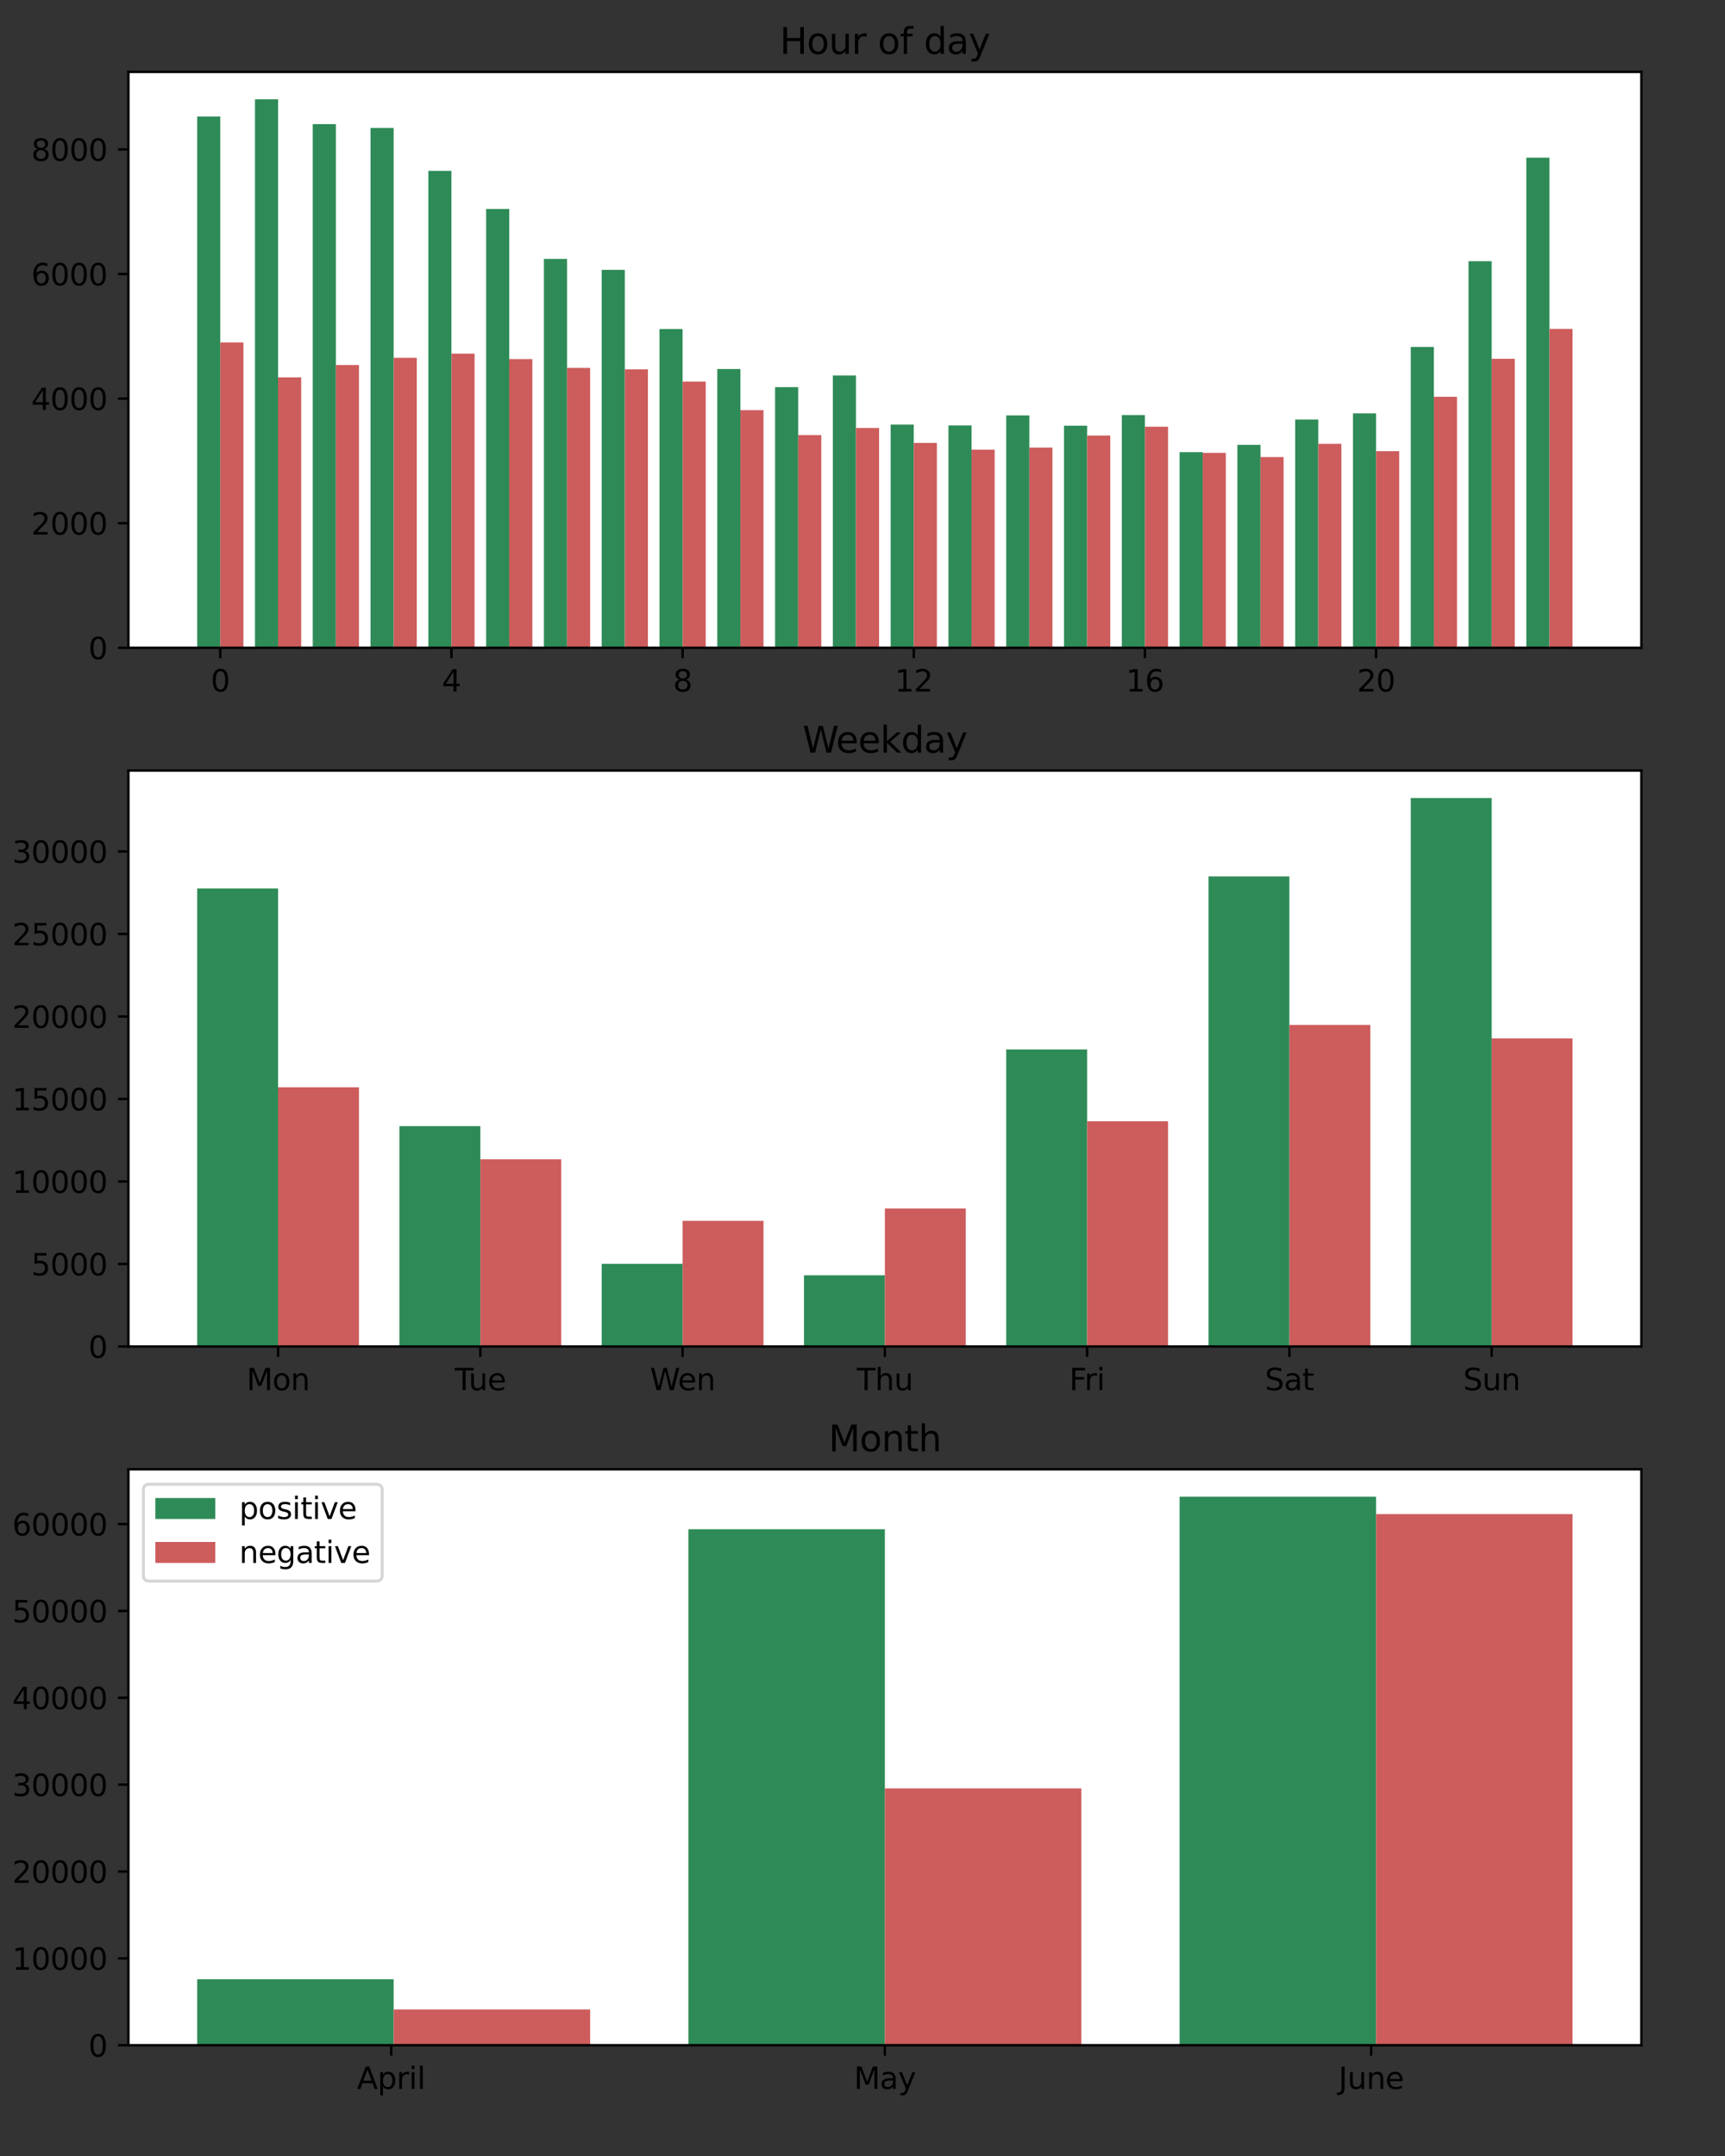<?xml version="1.0" encoding="utf-8" standalone="no"?>
<!DOCTYPE svg PUBLIC "-//W3C//DTD SVG 1.1//EN"
  "http://www.w3.org/Graphics/SVG/1.1/DTD/svg11.dtd">
<svg xmlns:xlink="http://www.w3.org/1999/xlink" width="576pt" height="720pt" viewBox="0 0 576 720" xmlns="http://www.w3.org/2000/svg" version="1.1">
 <rect x="0" y="0" width="576" height="720" fill="#333333" stroke="none"/>
 <defs>
  <style type="text/css">*{stroke-linejoin: round; stroke-linecap: butt}</style>
 </defs>
 <g id="figure_1">
  <g id="patch_1">
   <path d="M 0 720 
L 576 720 
L 576 0 
L 0 0 
L 0 720 
z
" style="fill: none"/>
  </g>
  <g id="axes_1">
   <g id="patch_2">
    <path d="M 42.875 216.333 
L 548.062 216.333 
L 548.062 24 
L 42.875 24 
z
" style="fill: #ffffff"/>
   </g>
   <g id="patch_3">
    <path d="M 65.838 216.333 
L 73.557 216.333 
L 73.557 38.9 
L 65.838 38.9 
z
" clip-path="url(#p811a00cbe8)" style="fill: #2e8b57"/>
   </g>
   <g id="patch_4">
    <path d="M 85.135 216.333 
L 92.853 216.333 
L 92.853 33.159 
L 85.135 33.159 
z
" clip-path="url(#p811a00cbe8)" style="fill: #2e8b57"/>
   </g>
   <g id="patch_5">
    <path d="M 104.431 216.333 
L 112.15 216.333 
L 112.15 41.459 
L 104.431 41.459 
z
" clip-path="url(#p811a00cbe8)" style="fill: #2e8b57"/>
   </g>
   <g id="patch_6">
    <path d="M 123.728 216.333 
L 131.447 216.333 
L 131.447 42.728 
L 123.728 42.728 
z
" clip-path="url(#p811a00cbe8)" style="fill: #2e8b57"/>
   </g>
   <g id="patch_7">
    <path d="M 143.025 216.333 
L 150.744 216.333 
L 150.744 57.062 
L 143.025 57.062 
z
" clip-path="url(#p811a00cbe8)" style="fill: #2e8b57"/>
   </g>
   <g id="patch_8">
    <path d="M 162.322 216.333 
L 170.04 216.333 
L 170.04 69.773 
L 162.322 69.773 
z
" clip-path="url(#p811a00cbe8)" style="fill: #2e8b57"/>
   </g>
   <g id="patch_9">
    <path d="M 181.618 216.333 
L 189.337 216.333 
L 189.337 86.457 
L 181.618 86.457 
z
" clip-path="url(#p811a00cbe8)" style="fill: #2e8b57"/>
   </g>
   <g id="patch_10">
    <path d="M 200.915 216.333 
L 208.634 216.333 
L 208.634 90.119 
L 200.915 90.119 
z
" clip-path="url(#p811a00cbe8)" style="fill: #2e8b57"/>
   </g>
   <g id="patch_11">
    <path d="M 220.212 216.333 
L 227.93 216.333 
L 227.93 109.882 
L 220.212 109.882 
z
" clip-path="url(#p811a00cbe8)" style="fill: #2e8b57"/>
   </g>
   <g id="patch_12">
    <path d="M 239.508 216.333 
L 247.227 216.333 
L 247.227 123.238 
L 239.508 123.238 
z
" clip-path="url(#p811a00cbe8)" style="fill: #2e8b57"/>
   </g>
   <g id="patch_13">
    <path d="M 258.805 216.333 
L 266.524 216.333 
L 266.524 129.292 
L 258.805 129.292 
z
" clip-path="url(#p811a00cbe8)" style="fill: #2e8b57"/>
   </g>
   <g id="patch_14">
    <path d="M 278.102 216.333 
L 285.82 216.333 
L 285.82 125.401 
L 278.102 125.401 
z
" clip-path="url(#p811a00cbe8)" style="fill: #2e8b57"/>
   </g>
   <g id="patch_15">
    <path d="M 297.398 216.333 
L 305.117 216.333 
L 305.117 141.794 
L 297.398 141.794 
z
" clip-path="url(#p811a00cbe8)" style="fill: #2e8b57"/>
   </g>
   <g id="patch_16">
    <path d="M 316.695 216.333 
L 324.414 216.333 
L 324.414 142.065 
L 316.695 142.065 
z
" clip-path="url(#p811a00cbe8)" style="fill: #2e8b57"/>
   </g>
   <g id="patch_17">
    <path d="M 335.992 216.333 
L 343.71 216.333 
L 343.71 138.736 
L 335.992 138.736 
z
" clip-path="url(#p811a00cbe8)" style="fill: #2e8b57"/>
   </g>
   <g id="patch_18">
    <path d="M 355.289 216.333 
L 363.007 216.333 
L 363.007 142.169 
L 355.289 142.169 
z
" clip-path="url(#p811a00cbe8)" style="fill: #2e8b57"/>
   </g>
   <g id="patch_19">
    <path d="M 374.585 216.333 
L 382.304 216.333 
L 382.304 138.612 
L 374.585 138.612 
z
" clip-path="url(#p811a00cbe8)" style="fill: #2e8b57"/>
   </g>
   <g id="patch_20">
    <path d="M 393.882 216.333 
L 401.601 216.333 
L 401.601 150.99 
L 393.882 150.99 
z
" clip-path="url(#p811a00cbe8)" style="fill: #2e8b57"/>
   </g>
   <g id="patch_21">
    <path d="M 413.179 216.333 
L 420.897 216.333 
L 420.897 148.556 
L 413.179 148.556 
z
" clip-path="url(#p811a00cbe8)" style="fill: #2e8b57"/>
   </g>
   <g id="patch_22">
    <path d="M 432.475 216.333 
L 440.194 216.333 
L 440.194 140.109 
L 432.475 140.109 
z
" clip-path="url(#p811a00cbe8)" style="fill: #2e8b57"/>
   </g>
   <g id="patch_23">
    <path d="M 451.772 216.333 
L 459.491 216.333 
L 459.491 138.05 
L 451.772 138.05 
z
" clip-path="url(#p811a00cbe8)" style="fill: #2e8b57"/>
   </g>
   <g id="patch_24">
    <path d="M 471.069 216.333 
L 478.787 216.333 
L 478.787 115.853 
L 471.069 115.853 
z
" clip-path="url(#p811a00cbe8)" style="fill: #2e8b57"/>
   </g>
   <g id="patch_25">
    <path d="M 490.365 216.333 
L 498.084 216.333 
L 498.084 87.227 
L 490.365 87.227 
z
" clip-path="url(#p811a00cbe8)" style="fill: #2e8b57"/>
   </g>
   <g id="patch_26">
    <path d="M 509.662 216.333 
L 517.381 216.333 
L 517.381 52.652 
L 509.662 52.652 
z
" clip-path="url(#p811a00cbe8)" style="fill: #2e8b57"/>
   </g>
   <g id="patch_27">
    <path d="M 73.557 216.333 
L 81.275 216.333 
L 81.275 114.355 
L 73.557 114.355 
z
" clip-path="url(#p811a00cbe8)" style="fill: #cd5c5c"/>
   </g>
   <g id="patch_28">
    <path d="M 92.853 216.333 
L 100.572 216.333 
L 100.572 126.025 
L 92.853 126.025 
z
" clip-path="url(#p811a00cbe8)" style="fill: #cd5c5c"/>
   </g>
   <g id="patch_29">
    <path d="M 112.15 216.333 
L 119.869 216.333 
L 119.869 121.906 
L 112.15 121.906 
z
" clip-path="url(#p811a00cbe8)" style="fill: #cd5c5c"/>
   </g>
   <g id="patch_30">
    <path d="M 131.447 216.333 
L 139.166 216.333 
L 139.166 119.493 
L 131.447 119.493 
z
" clip-path="url(#p811a00cbe8)" style="fill: #cd5c5c"/>
   </g>
   <g id="patch_31">
    <path d="M 150.744 216.333 
L 158.462 216.333 
L 158.462 118.099 
L 150.744 118.099 
z
" clip-path="url(#p811a00cbe8)" style="fill: #cd5c5c"/>
   </g>
   <g id="patch_32">
    <path d="M 170.04 216.333 
L 177.759 216.333 
L 177.759 119.909 
L 170.04 119.909 
z
" clip-path="url(#p811a00cbe8)" style="fill: #cd5c5c"/>
   </g>
   <g id="patch_33">
    <path d="M 189.337 216.333 
L 197.056 216.333 
L 197.056 122.863 
L 189.337 122.863 
z
" clip-path="url(#p811a00cbe8)" style="fill: #cd5c5c"/>
   </g>
   <g id="patch_34">
    <path d="M 208.634 216.333 
L 216.352 216.333 
L 216.352 123.342 
L 208.634 123.342 
z
" clip-path="url(#p811a00cbe8)" style="fill: #cd5c5c"/>
   </g>
   <g id="patch_35">
    <path d="M 227.93 216.333 
L 235.649 216.333 
L 235.649 127.44 
L 227.93 127.44 
z
" clip-path="url(#p811a00cbe8)" style="fill: #cd5c5c"/>
   </g>
   <g id="patch_36">
    <path d="M 247.227 216.333 
L 254.946 216.333 
L 254.946 136.968 
L 247.227 136.968 
z
" clip-path="url(#p811a00cbe8)" style="fill: #cd5c5c"/>
   </g>
   <g id="patch_37">
    <path d="M 266.524 216.333 
L 274.242 216.333 
L 274.242 145.289 
L 266.524 145.289 
z
" clip-path="url(#p811a00cbe8)" style="fill: #cd5c5c"/>
   </g>
   <g id="patch_38">
    <path d="M 285.82 216.333 
L 293.539 216.333 
L 293.539 142.918 
L 285.82 142.918 
z
" clip-path="url(#p811a00cbe8)" style="fill: #cd5c5c"/>
   </g>
   <g id="patch_39">
    <path d="M 305.117 216.333 
L 312.836 216.333 
L 312.836 147.911 
L 305.117 147.911 
z
" clip-path="url(#p811a00cbe8)" style="fill: #cd5c5c"/>
   </g>
   <g id="patch_40">
    <path d="M 324.414 216.333 
L 332.132 216.333 
L 332.132 150.157 
L 324.414 150.157 
z
" clip-path="url(#p811a00cbe8)" style="fill: #cd5c5c"/>
   </g>
   <g id="patch_41">
    <path d="M 343.71 216.333 
L 351.429 216.333 
L 351.429 149.471 
L 343.71 149.471 
z
" clip-path="url(#p811a00cbe8)" style="fill: #cd5c5c"/>
   </g>
   <g id="patch_42">
    <path d="M 363.007 216.333 
L 370.726 216.333 
L 370.726 145.456 
L 363.007 145.456 
z
" clip-path="url(#p811a00cbe8)" style="fill: #cd5c5c"/>
   </g>
   <g id="patch_43">
    <path d="M 382.304 216.333 
L 390.023 216.333 
L 390.023 142.502 
L 382.304 142.502 
z
" clip-path="url(#p811a00cbe8)" style="fill: #cd5c5c"/>
   </g>
   <g id="patch_44">
    <path d="M 401.601 216.333 
L 409.319 216.333 
L 409.319 151.239 
L 401.601 151.239 
z
" clip-path="url(#p811a00cbe8)" style="fill: #cd5c5c"/>
   </g>
   <g id="patch_45">
    <path d="M 420.897 216.333 
L 428.616 216.333 
L 428.616 152.633 
L 420.897 152.633 
z
" clip-path="url(#p811a00cbe8)" style="fill: #cd5c5c"/>
   </g>
   <g id="patch_46">
    <path d="M 440.194 216.333 
L 447.913 216.333 
L 447.913 148.223 
L 440.194 148.223 
z
" clip-path="url(#p811a00cbe8)" style="fill: #cd5c5c"/>
   </g>
   <g id="patch_47">
    <path d="M 459.491 216.333 
L 467.209 216.333 
L 467.209 150.678 
L 459.491 150.678 
z
" clip-path="url(#p811a00cbe8)" style="fill: #cd5c5c"/>
   </g>
   <g id="patch_48">
    <path d="M 478.787 216.333 
L 486.506 216.333 
L 486.506 132.516 
L 478.787 132.516 
z
" clip-path="url(#p811a00cbe8)" style="fill: #cd5c5c"/>
   </g>
   <g id="patch_49">
    <path d="M 498.084 216.333 
L 505.803 216.333 
L 505.803 119.826 
L 498.084 119.826 
z
" clip-path="url(#p811a00cbe8)" style="fill: #cd5c5c"/>
   </g>
   <g id="patch_50">
    <path d="M 517.381 216.333 
L 525.099 216.333 
L 525.099 109.84 
L 517.381 109.84 
z
" clip-path="url(#p811a00cbe8)" style="fill: #cd5c5c"/>
   </g>
   <g id="matplotlib.axis_1">
    <g id="xtick_1">
     <g id="line2d_1">
      <defs>
       <path id="m258d71b01c" d="M 0 0 
L 0 3.5 
" style="stroke: #000000; stroke-width: 0.8"/>
      </defs>
      <g>
       <use xlink:href="#m258d71b01c" x="73.557" y="216.333" style="stroke: #000000; stroke-width: 0.8"/>
      </g>
     </g>
     <g id="text_1">
      <!-- 0 -->
      <g transform="translate(70.375 230.932)scale(0.1 -0.1)">
       <defs>
        <path id="DejaVuSans-30" d="M 2034 4250 
Q 1547 4250 1301 3770 
Q 1056 3291 1056 2328 
Q 1056 1369 1301 889 
Q 1547 409 2034 409 
Q 2525 409 2770 889 
Q 3016 1369 3016 2328 
Q 3016 3291 2770 3770 
Q 2525 4250 2034 4250 
z
M 2034 4750 
Q 2819 4750 3233 4129 
Q 3647 3509 3647 2328 
Q 3647 1150 3233 529 
Q 2819 -91 2034 -91 
Q 1250 -91 836 529 
Q 422 1150 422 2328 
Q 422 3509 836 4129 
Q 1250 4750 2034 4750 
z
" transform="scale(0.016)"/>
       </defs>
       <use xlink:href="#DejaVuSans-30"/>
      </g>
     </g>
    </g>
    <g id="xtick_2">
     <g id="line2d_2">
      <g>
       <use xlink:href="#m258d71b01c" x="150.744" y="216.333" style="stroke: #000000; stroke-width: 0.8"/>
      </g>
     </g>
     <g id="text_2">
      <!-- 4 -->
      <g transform="translate(147.562 230.932)scale(0.1 -0.1)">
       <defs>
        <path id="DejaVuSans-34" d="M 2419 4116 
L 825 1625 
L 2419 1625 
L 2419 4116 
z
M 2253 4666 
L 3047 4666 
L 3047 1625 
L 3713 1625 
L 3713 1100 
L 3047 1100 
L 3047 0 
L 2419 0 
L 2419 1100 
L 313 1100 
L 313 1709 
L 2253 4666 
z
" transform="scale(0.016)"/>
       </defs>
       <use xlink:href="#DejaVuSans-34"/>
      </g>
     </g>
    </g>
    <g id="xtick_3">
     <g id="line2d_3">
      <g>
       <use xlink:href="#m258d71b01c" x="227.93" y="216.333" style="stroke: #000000; stroke-width: 0.8"/>
      </g>
     </g>
     <g id="text_3">
      <!-- 8 -->
      <g transform="translate(224.749 230.932)scale(0.1 -0.1)">
       <defs>
        <path id="DejaVuSans-38" d="M 2034 2216 
Q 1584 2216 1326 1975 
Q 1069 1734 1069 1313 
Q 1069 891 1326 650 
Q 1584 409 2034 409 
Q 2484 409 2743 651 
Q 3003 894 3003 1313 
Q 3003 1734 2745 1975 
Q 2488 2216 2034 2216 
z
M 1403 2484 
Q 997 2584 770 2862 
Q 544 3141 544 3541 
Q 544 4100 942 4425 
Q 1341 4750 2034 4750 
Q 2731 4750 3128 4425 
Q 3525 4100 3525 3541 
Q 3525 3141 3298 2862 
Q 3072 2584 2669 2484 
Q 3125 2378 3379 2068 
Q 3634 1759 3634 1313 
Q 3634 634 3220 271 
Q 2806 -91 2034 -91 
Q 1263 -91 848 271 
Q 434 634 434 1313 
Q 434 1759 690 2068 
Q 947 2378 1403 2484 
z
M 1172 3481 
Q 1172 3119 1398 2916 
Q 1625 2713 2034 2713 
Q 2441 2713 2670 2916 
Q 2900 3119 2900 3481 
Q 2900 3844 2670 4047 
Q 2441 4250 2034 4250 
Q 1625 4250 1398 4047 
Q 1172 3844 1172 3481 
z
" transform="scale(0.016)"/>
       </defs>
       <use xlink:href="#DejaVuSans-38"/>
      </g>
     </g>
    </g>
    <g id="xtick_4">
     <g id="line2d_4">
      <g>
       <use xlink:href="#m258d71b01c" x="305.117" y="216.333" style="stroke: #000000; stroke-width: 0.8"/>
      </g>
     </g>
     <g id="text_4">
      <!-- 12 -->
      <g transform="translate(298.755 230.932)scale(0.1 -0.1)">
       <defs>
        <path id="DejaVuSans-31" d="M 794 531 
L 1825 531 
L 1825 4091 
L 703 3866 
L 703 4441 
L 1819 4666 
L 2450 4666 
L 2450 531 
L 3481 531 
L 3481 0 
L 794 0 
L 794 531 
z
" transform="scale(0.016)"/>
        <path id="DejaVuSans-32" d="M 1228 531 
L 3431 531 
L 3431 0 
L 469 0 
L 469 531 
Q 828 903 1448 1529 
Q 2069 2156 2228 2338 
Q 2531 2678 2651 2914 
Q 2772 3150 2772 3378 
Q 2772 3750 2511 3984 
Q 2250 4219 1831 4219 
Q 1534 4219 1204 4116 
Q 875 4013 500 3803 
L 500 4441 
Q 881 4594 1212 4672 
Q 1544 4750 1819 4750 
Q 2544 4750 2975 4387 
Q 3406 4025 3406 3419 
Q 3406 3131 3298 2873 
Q 3191 2616 2906 2266 
Q 2828 2175 2409 1742 
Q 1991 1309 1228 531 
z
" transform="scale(0.016)"/>
       </defs>
       <use xlink:href="#DejaVuSans-31"/>
       <use xlink:href="#DejaVuSans-32" x="63.623"/>
      </g>
     </g>
    </g>
    <g id="xtick_5">
     <g id="line2d_5">
      <g>
       <use xlink:href="#m258d71b01c" x="382.304" y="216.333" style="stroke: #000000; stroke-width: 0.8"/>
      </g>
     </g>
     <g id="text_5">
      <!-- 16 -->
      <g transform="translate(375.941 230.932)scale(0.1 -0.1)">
       <defs>
        <path id="DejaVuSans-36" d="M 2113 2584 
Q 1688 2584 1439 2293 
Q 1191 2003 1191 1497 
Q 1191 994 1439 701 
Q 1688 409 2113 409 
Q 2538 409 2786 701 
Q 3034 994 3034 1497 
Q 3034 2003 2786 2293 
Q 2538 2584 2113 2584 
z
M 3366 4563 
L 3366 3988 
Q 3128 4100 2886 4159 
Q 2644 4219 2406 4219 
Q 1781 4219 1451 3797 
Q 1122 3375 1075 2522 
Q 1259 2794 1537 2939 
Q 1816 3084 2150 3084 
Q 2853 3084 3261 2657 
Q 3669 2231 3669 1497 
Q 3669 778 3244 343 
Q 2819 -91 2113 -91 
Q 1303 -91 875 529 
Q 447 1150 447 2328 
Q 447 3434 972 4092 
Q 1497 4750 2381 4750 
Q 2619 4750 2861 4703 
Q 3103 4656 3366 4563 
z
" transform="scale(0.016)"/>
       </defs>
       <use xlink:href="#DejaVuSans-31"/>
       <use xlink:href="#DejaVuSans-36" x="63.623"/>
      </g>
     </g>
    </g>
    <g id="xtick_6">
     <g id="line2d_6">
      <g>
       <use xlink:href="#m258d71b01c" x="459.491" y="216.333" style="stroke: #000000; stroke-width: 0.8"/>
      </g>
     </g>
     <g id="text_6">
      <!-- 20 -->
      <g transform="translate(453.128 230.932)scale(0.1 -0.1)">
       <use xlink:href="#DejaVuSans-32"/>
       <use xlink:href="#DejaVuSans-30" x="63.623"/>
      </g>
     </g>
    </g>
   </g>
   <g id="matplotlib.axis_2">
    <g id="ytick_1">
     <g id="line2d_7">
      <defs>
       <path id="ma434e8c40d" d="M 0 0 
L -3.5 0 
" style="stroke: #000000; stroke-width: 0.8"/>
      </defs>
      <g>
       <use xlink:href="#ma434e8c40d" x="42.875" y="216.333" style="stroke: #000000; stroke-width: 0.8"/>
      </g>
     </g>
     <g id="text_7">
      <!-- 0 -->
      <g transform="translate(29.512 220.133)scale(0.1 -0.1)">
       <use xlink:href="#DejaVuSans-30"/>
      </g>
     </g>
    </g>
    <g id="ytick_2">
     <g id="line2d_8">
      <g>
       <use xlink:href="#ma434e8c40d" x="42.875" y="174.726" style="stroke: #000000; stroke-width: 0.8"/>
      </g>
     </g>
     <g id="text_8">
      <!-- 2000 -->
      <g transform="translate(10.425 178.526)scale(0.1 -0.1)">
       <use xlink:href="#DejaVuSans-32"/>
       <use xlink:href="#DejaVuSans-30" x="63.623"/>
       <use xlink:href="#DejaVuSans-30" x="127.246"/>
       <use xlink:href="#DejaVuSans-30" x="190.869"/>
      </g>
     </g>
    </g>
    <g id="ytick_3">
     <g id="line2d_9">
      <g>
       <use xlink:href="#ma434e8c40d" x="42.875" y="133.119" style="stroke: #000000; stroke-width: 0.8"/>
      </g>
     </g>
     <g id="text_9">
      <!-- 4000 -->
      <g transform="translate(10.425 136.919)scale(0.1 -0.1)">
       <use xlink:href="#DejaVuSans-34"/>
       <use xlink:href="#DejaVuSans-30" x="63.623"/>
       <use xlink:href="#DejaVuSans-30" x="127.246"/>
       <use xlink:href="#DejaVuSans-30" x="190.869"/>
      </g>
     </g>
    </g>
    <g id="ytick_4">
     <g id="line2d_10">
      <g>
       <use xlink:href="#ma434e8c40d" x="42.875" y="91.512" style="stroke: #000000; stroke-width: 0.8"/>
      </g>
     </g>
     <g id="text_10">
      <!-- 6000 -->
      <g transform="translate(10.425 95.312)scale(0.1 -0.1)">
       <use xlink:href="#DejaVuSans-36"/>
       <use xlink:href="#DejaVuSans-30" x="63.623"/>
       <use xlink:href="#DejaVuSans-30" x="127.246"/>
       <use xlink:href="#DejaVuSans-30" x="190.869"/>
      </g>
     </g>
    </g>
    <g id="ytick_5">
     <g id="line2d_11">
      <g>
       <use xlink:href="#ma434e8c40d" x="42.875" y="49.906" style="stroke: #000000; stroke-width: 0.8"/>
      </g>
     </g>
     <g id="text_11">
      <!-- 8000 -->
      <g transform="translate(10.425 53.705)scale(0.1 -0.1)">
       <use xlink:href="#DejaVuSans-38"/>
       <use xlink:href="#DejaVuSans-30" x="63.623"/>
       <use xlink:href="#DejaVuSans-30" x="127.246"/>
       <use xlink:href="#DejaVuSans-30" x="190.869"/>
      </g>
     </g>
    </g>
   </g>
   <g id="patch_51">
    <path d="M 42.875 216.333 
L 42.875 24 
" style="fill: none; stroke: #000000; stroke-width: 0.8; stroke-linejoin: miter; stroke-linecap: square"/>
   </g>
   <g id="patch_52">
    <path d="M 548.062 216.333 
L 548.062 24 
" style="fill: none; stroke: #000000; stroke-width: 0.8; stroke-linejoin: miter; stroke-linecap: square"/>
   </g>
   <g id="patch_53">
    <path d="M 42.875 216.333 
L 548.062 216.333 
" style="fill: none; stroke: #000000; stroke-width: 0.8; stroke-linejoin: miter; stroke-linecap: square"/>
   </g>
   <g id="patch_54">
    <path d="M 42.875 24 
L 548.062 24 
" style="fill: none; stroke: #000000; stroke-width: 0.8; stroke-linejoin: miter; stroke-linecap: square"/>
   </g>
   <g id="text_12">
    <!-- Hour of day -->
    <g transform="translate(260.382 18)scale(0.12 -0.12)">
     <defs>
      <path id="DejaVuSans-48" d="M 628 4666 
L 1259 4666 
L 1259 2753 
L 3553 2753 
L 3553 4666 
L 4184 4666 
L 4184 0 
L 3553 0 
L 3553 2222 
L 1259 2222 
L 1259 0 
L 628 0 
L 628 4666 
z
" transform="scale(0.016)"/>
      <path id="DejaVuSans-6f" d="M 1959 3097 
Q 1497 3097 1228 2736 
Q 959 2375 959 1747 
Q 959 1119 1226 758 
Q 1494 397 1959 397 
Q 2419 397 2687 759 
Q 2956 1122 2956 1747 
Q 2956 2369 2687 2733 
Q 2419 3097 1959 3097 
z
M 1959 3584 
Q 2709 3584 3137 3096 
Q 3566 2609 3566 1747 
Q 3566 888 3137 398 
Q 2709 -91 1959 -91 
Q 1206 -91 779 398 
Q 353 888 353 1747 
Q 353 2609 779 3096 
Q 1206 3584 1959 3584 
z
" transform="scale(0.016)"/>
      <path id="DejaVuSans-75" d="M 544 1381 
L 544 3500 
L 1119 3500 
L 1119 1403 
Q 1119 906 1312 657 
Q 1506 409 1894 409 
Q 2359 409 2629 706 
Q 2900 1003 2900 1516 
L 2900 3500 
L 3475 3500 
L 3475 0 
L 2900 0 
L 2900 538 
Q 2691 219 2414 64 
Q 2138 -91 1772 -91 
Q 1169 -91 856 284 
Q 544 659 544 1381 
z
M 1991 3584 
L 1991 3584 
z
" transform="scale(0.016)"/>
      <path id="DejaVuSans-72" d="M 2631 2963 
Q 2534 3019 2420 3045 
Q 2306 3072 2169 3072 
Q 1681 3072 1420 2755 
Q 1159 2438 1159 1844 
L 1159 0 
L 581 0 
L 581 3500 
L 1159 3500 
L 1159 2956 
Q 1341 3275 1631 3429 
Q 1922 3584 2338 3584 
Q 2397 3584 2469 3576 
Q 2541 3569 2628 3553 
L 2631 2963 
z
" transform="scale(0.016)"/>
      <path id="DejaVuSans-20" transform="scale(0.016)"/>
      <path id="DejaVuSans-66" d="M 2375 4863 
L 2375 4384 
L 1825 4384 
Q 1516 4384 1395 4259 
Q 1275 4134 1275 3809 
L 1275 3500 
L 2222 3500 
L 2222 3053 
L 1275 3053 
L 1275 0 
L 697 0 
L 697 3053 
L 147 3053 
L 147 3500 
L 697 3500 
L 697 3744 
Q 697 4328 969 4595 
Q 1241 4863 1831 4863 
L 2375 4863 
z
" transform="scale(0.016)"/>
      <path id="DejaVuSans-64" d="M 2906 2969 
L 2906 4863 
L 3481 4863 
L 3481 0 
L 2906 0 
L 2906 525 
Q 2725 213 2448 61 
Q 2172 -91 1784 -91 
Q 1150 -91 751 415 
Q 353 922 353 1747 
Q 353 2572 751 3078 
Q 1150 3584 1784 3584 
Q 2172 3584 2448 3432 
Q 2725 3281 2906 2969 
z
M 947 1747 
Q 947 1113 1208 752 
Q 1469 391 1925 391 
Q 2381 391 2643 752 
Q 2906 1113 2906 1747 
Q 2906 2381 2643 2742 
Q 2381 3103 1925 3103 
Q 1469 3103 1208 2742 
Q 947 2381 947 1747 
z
" transform="scale(0.016)"/>
      <path id="DejaVuSans-61" d="M 2194 1759 
Q 1497 1759 1228 1600 
Q 959 1441 959 1056 
Q 959 750 1161 570 
Q 1363 391 1709 391 
Q 2188 391 2477 730 
Q 2766 1069 2766 1631 
L 2766 1759 
L 2194 1759 
z
M 3341 1997 
L 3341 0 
L 2766 0 
L 2766 531 
Q 2569 213 2275 61 
Q 1981 -91 1556 -91 
Q 1019 -91 701 211 
Q 384 513 384 1019 
Q 384 1609 779 1909 
Q 1175 2209 1959 2209 
L 2766 2209 
L 2766 2266 
Q 2766 2663 2505 2880 
Q 2244 3097 1772 3097 
Q 1472 3097 1187 3025 
Q 903 2953 641 2809 
L 641 3341 
Q 956 3463 1253 3523 
Q 1550 3584 1831 3584 
Q 2591 3584 2966 3190 
Q 3341 2797 3341 1997 
z
" transform="scale(0.016)"/>
      <path id="DejaVuSans-79" d="M 2059 -325 
Q 1816 -950 1584 -1140 
Q 1353 -1331 966 -1331 
L 506 -1331 
L 506 -850 
L 844 -850 
Q 1081 -850 1212 -737 
Q 1344 -625 1503 -206 
L 1606 56 
L 191 3500 
L 800 3500 
L 1894 763 
L 2988 3500 
L 3597 3500 
L 2059 -325 
z
" transform="scale(0.016)"/>
     </defs>
     <use xlink:href="#DejaVuSans-48"/>
     <use xlink:href="#DejaVuSans-6f" x="75.195"/>
     <use xlink:href="#DejaVuSans-75" x="136.377"/>
     <use xlink:href="#DejaVuSans-72" x="199.756"/>
     <use xlink:href="#DejaVuSans-20" x="240.869"/>
     <use xlink:href="#DejaVuSans-6f" x="272.656"/>
     <use xlink:href="#DejaVuSans-66" x="333.838"/>
     <use xlink:href="#DejaVuSans-20" x="369.043"/>
     <use xlink:href="#DejaVuSans-64" x="400.83"/>
     <use xlink:href="#DejaVuSans-61" x="464.307"/>
     <use xlink:href="#DejaVuSans-79" x="525.586"/>
    </g>
   </g>
  </g>
  <g id="axes_2">
   <g id="patch_55">
    <path d="M 42.875 449.667 
L 548.062 449.667 
L 548.062 257.333 
L 42.875 257.333 
z
" style="fill: #ffffff"/>
   </g>
   <g id="patch_56">
    <path d="M 65.838 449.667 
L 92.853 449.667 
L 92.853 296.713 
L 65.838 296.713 
z
" clip-path="url(#pbbbf75fc61)" style="fill: #2e8b57"/>
   </g>
   <g id="patch_57">
    <path d="M 133.377 449.667 
L 160.392 449.667 
L 160.392 376.081 
L 133.377 376.081 
z
" clip-path="url(#pbbbf75fc61)" style="fill: #2e8b57"/>
   </g>
   <g id="patch_58">
    <path d="M 200.915 449.667 
L 227.93 449.667 
L 227.93 422.063 
L 200.915 422.063 
z
" clip-path="url(#pbbbf75fc61)" style="fill: #2e8b57"/>
   </g>
   <g id="patch_59">
    <path d="M 268.453 449.667 
L 295.469 449.667 
L 295.469 425.893 
L 268.453 425.893 
z
" clip-path="url(#pbbbf75fc61)" style="fill: #2e8b57"/>
   </g>
   <g id="patch_60">
    <path d="M 335.992 449.667 
L 363.007 449.667 
L 363.007 350.466 
L 335.992 350.466 
z
" clip-path="url(#pbbbf75fc61)" style="fill: #2e8b57"/>
   </g>
   <g id="patch_61">
    <path d="M 403.53 449.667 
L 430.546 449.667 
L 430.546 292.685 
L 403.53 292.685 
z
" clip-path="url(#pbbbf75fc61)" style="fill: #2e8b57"/>
   </g>
   <g id="patch_62">
    <path d="M 471.069 449.667 
L 498.084 449.667 
L 498.084 266.492 
L 471.069 266.492 
z
" clip-path="url(#pbbbf75fc61)" style="fill: #2e8b57"/>
   </g>
   <g id="patch_63">
    <path d="M 92.853 449.667 
L 119.869 449.667 
L 119.869 363.108 
L 92.853 363.108 
z
" clip-path="url(#pbbbf75fc61)" style="fill: #cd5c5c"/>
   </g>
   <g id="patch_64">
    <path d="M 160.392 449.667 
L 187.407 449.667 
L 187.407 387.141 
L 160.392 387.141 
z
" clip-path="url(#pbbbf75fc61)" style="fill: #cd5c5c"/>
   </g>
   <g id="patch_65">
    <path d="M 227.93 449.667 
L 254.946 449.667 
L 254.946 407.702 
L 227.93 407.702 
z
" clip-path="url(#pbbbf75fc61)" style="fill: #cd5c5c"/>
   </g>
   <g id="patch_66">
    <path d="M 295.469 449.667 
L 322.484 449.667 
L 322.484 403.574 
L 295.469 403.574 
z
" clip-path="url(#pbbbf75fc61)" style="fill: #cd5c5c"/>
   </g>
   <g id="patch_67">
    <path d="M 363.007 449.667 
L 390.023 449.667 
L 390.023 374.449 
L 363.007 374.449 
z
" clip-path="url(#pbbbf75fc61)" style="fill: #cd5c5c"/>
   </g>
   <g id="patch_68">
    <path d="M 430.546 449.667 
L 457.561 449.667 
L 457.561 342.283 
L 430.546 342.283 
z
" clip-path="url(#pbbbf75fc61)" style="fill: #cd5c5c"/>
   </g>
   <g id="patch_69">
    <path d="M 498.084 449.667 
L 525.099 449.667 
L 525.099 346.779 
L 498.084 346.779 
z
" clip-path="url(#pbbbf75fc61)" style="fill: #cd5c5c"/>
   </g>
   <g id="matplotlib.axis_3">
    <g id="xtick_7">
     <g id="line2d_12">
      <g>
       <use xlink:href="#m258d71b01c" x="92.853" y="449.667" style="stroke: #000000; stroke-width: 0.8"/>
      </g>
     </g>
     <g id="text_13">
      <!-- Mon -->
      <g transform="translate(82.311 464.265)scale(0.1 -0.1)">
       <defs>
        <path id="DejaVuSans-4d" d="M 628 4666 
L 1569 4666 
L 2759 1491 
L 3956 4666 
L 4897 4666 
L 4897 0 
L 4281 0 
L 4281 4097 
L 3078 897 
L 2444 897 
L 1241 4097 
L 1241 0 
L 628 0 
L 628 4666 
z
" transform="scale(0.016)"/>
        <path id="DejaVuSans-6e" d="M 3513 2113 
L 3513 0 
L 2938 0 
L 2938 2094 
Q 2938 2591 2744 2837 
Q 2550 3084 2163 3084 
Q 1697 3084 1428 2787 
Q 1159 2491 1159 1978 
L 1159 0 
L 581 0 
L 581 3500 
L 1159 3500 
L 1159 2956 
Q 1366 3272 1645 3428 
Q 1925 3584 2291 3584 
Q 2894 3584 3203 3211 
Q 3513 2838 3513 2113 
z
" transform="scale(0.016)"/>
       </defs>
       <use xlink:href="#DejaVuSans-4d"/>
       <use xlink:href="#DejaVuSans-6f" x="86.279"/>
       <use xlink:href="#DejaVuSans-6e" x="147.461"/>
      </g>
     </g>
    </g>
    <g id="xtick_8">
     <g id="line2d_13">
      <g>
       <use xlink:href="#m258d71b01c" x="160.392" y="449.667" style="stroke: #000000; stroke-width: 0.8"/>
      </g>
     </g>
     <g id="text_14">
      <!-- Tue -->
      <g transform="translate(151.849 464.265)scale(0.1 -0.1)">
       <defs>
        <path id="DejaVuSans-54" d="M -19 4666 
L 3928 4666 
L 3928 4134 
L 2272 4134 
L 2272 0 
L 1638 0 
L 1638 4134 
L -19 4134 
L -19 4666 
z
" transform="scale(0.016)"/>
        <path id="DejaVuSans-65" d="M 3597 1894 
L 3597 1613 
L 953 1613 
Q 991 1019 1311 708 
Q 1631 397 2203 397 
Q 2534 397 2845 478 
Q 3156 559 3463 722 
L 3463 178 
Q 3153 47 2828 -22 
Q 2503 -91 2169 -91 
Q 1331 -91 842 396 
Q 353 884 353 1716 
Q 353 2575 817 3079 
Q 1281 3584 2069 3584 
Q 2775 3584 3186 3129 
Q 3597 2675 3597 1894 
z
M 3022 2063 
Q 3016 2534 2758 2815 
Q 2500 3097 2075 3097 
Q 1594 3097 1305 2825 
Q 1016 2553 972 2059 
L 3022 2063 
z
" transform="scale(0.016)"/>
       </defs>
       <use xlink:href="#DejaVuSans-54"/>
       <use xlink:href="#DejaVuSans-75" x="45.959"/>
       <use xlink:href="#DejaVuSans-65" x="109.338"/>
      </g>
     </g>
    </g>
    <g id="xtick_9">
     <g id="line2d_14">
      <g>
       <use xlink:href="#m258d71b01c" x="227.93" y="449.667" style="stroke: #000000; stroke-width: 0.8"/>
      </g>
     </g>
     <g id="text_15">
      <!-- Wen -->
      <g transform="translate(217.035 464.265)scale(0.1 -0.1)">
       <defs>
        <path id="DejaVuSans-57" d="M 213 4666 
L 850 4666 
L 1831 722 
L 2809 4666 
L 3519 4666 
L 4500 722 
L 5478 4666 
L 6119 4666 
L 4947 0 
L 4153 0 
L 3169 4050 
L 2175 0 
L 1381 0 
L 213 4666 
z
" transform="scale(0.016)"/>
       </defs>
       <use xlink:href="#DejaVuSans-57"/>
       <use xlink:href="#DejaVuSans-65" x="93.002"/>
       <use xlink:href="#DejaVuSans-6e" x="154.525"/>
      </g>
     </g>
    </g>
    <g id="xtick_10">
     <g id="line2d_15">
      <g>
       <use xlink:href="#m258d71b01c" x="295.469" y="449.667" style="stroke: #000000; stroke-width: 0.8"/>
      </g>
     </g>
     <g id="text_16">
      <!-- Thu -->
      <g transform="translate(286.077 464.265)scale(0.1 -0.1)">
       <defs>
        <path id="DejaVuSans-68" d="M 3513 2113 
L 3513 0 
L 2938 0 
L 2938 2094 
Q 2938 2591 2744 2837 
Q 2550 3084 2163 3084 
Q 1697 3084 1428 2787 
Q 1159 2491 1159 1978 
L 1159 0 
L 581 0 
L 581 4863 
L 1159 4863 
L 1159 2956 
Q 1366 3272 1645 3428 
Q 1925 3584 2291 3584 
Q 2894 3584 3203 3211 
Q 3513 2838 3513 2113 
z
" transform="scale(0.016)"/>
       </defs>
       <use xlink:href="#DejaVuSans-54"/>
       <use xlink:href="#DejaVuSans-68" x="61.084"/>
       <use xlink:href="#DejaVuSans-75" x="124.463"/>
      </g>
     </g>
    </g>
    <g id="xtick_11">
     <g id="line2d_16">
      <g>
       <use xlink:href="#m258d71b01c" x="363.007" y="449.667" style="stroke: #000000; stroke-width: 0.8"/>
      </g>
     </g>
     <g id="text_17">
      <!-- Fri -->
      <g transform="translate(357.049 464.265)scale(0.1 -0.1)">
       <defs>
        <path id="DejaVuSans-46" d="M 628 4666 
L 3309 4666 
L 3309 4134 
L 1259 4134 
L 1259 2759 
L 3109 2759 
L 3109 2228 
L 1259 2228 
L 1259 0 
L 628 0 
L 628 4666 
z
" transform="scale(0.016)"/>
        <path id="DejaVuSans-69" d="M 603 3500 
L 1178 3500 
L 1178 0 
L 603 0 
L 603 3500 
z
M 603 4863 
L 1178 4863 
L 1178 4134 
L 603 4134 
L 603 4863 
z
" transform="scale(0.016)"/>
       </defs>
       <use xlink:href="#DejaVuSans-46"/>
       <use xlink:href="#DejaVuSans-72" x="50.27"/>
       <use xlink:href="#DejaVuSans-69" x="91.383"/>
      </g>
     </g>
    </g>
    <g id="xtick_12">
     <g id="line2d_17">
      <g>
       <use xlink:href="#m258d71b01c" x="430.546" y="449.667" style="stroke: #000000; stroke-width: 0.8"/>
      </g>
     </g>
     <g id="text_18">
      <!-- Sat -->
      <g transform="translate(422.347 464.265)scale(0.1 -0.1)">
       <defs>
        <path id="DejaVuSans-53" d="M 3425 4513 
L 3425 3897 
Q 3066 4069 2747 4153 
Q 2428 4238 2131 4238 
Q 1616 4238 1336 4038 
Q 1056 3838 1056 3469 
Q 1056 3159 1242 3001 
Q 1428 2844 1947 2747 
L 2328 2669 
Q 3034 2534 3370 2195 
Q 3706 1856 3706 1288 
Q 3706 609 3251 259 
Q 2797 -91 1919 -91 
Q 1588 -91 1214 -16 
Q 841 59 441 206 
L 441 856 
Q 825 641 1194 531 
Q 1563 422 1919 422 
Q 2459 422 2753 634 
Q 3047 847 3047 1241 
Q 3047 1584 2836 1778 
Q 2625 1972 2144 2069 
L 1759 2144 
Q 1053 2284 737 2584 
Q 422 2884 422 3419 
Q 422 4038 858 4394 
Q 1294 4750 2059 4750 
Q 2388 4750 2728 4690 
Q 3069 4631 3425 4513 
z
" transform="scale(0.016)"/>
        <path id="DejaVuSans-74" d="M 1172 4494 
L 1172 3500 
L 2356 3500 
L 2356 3053 
L 1172 3053 
L 1172 1153 
Q 1172 725 1289 603 
Q 1406 481 1766 481 
L 2356 481 
L 2356 0 
L 1766 0 
Q 1100 0 847 248 
Q 594 497 594 1153 
L 594 3053 
L 172 3053 
L 172 3500 
L 594 3500 
L 594 4494 
L 1172 4494 
z
" transform="scale(0.016)"/>
       </defs>
       <use xlink:href="#DejaVuSans-53"/>
       <use xlink:href="#DejaVuSans-61" x="63.477"/>
       <use xlink:href="#DejaVuSans-74" x="124.756"/>
      </g>
     </g>
    </g>
    <g id="xtick_13">
     <g id="line2d_18">
      <g>
       <use xlink:href="#m258d71b01c" x="498.084" y="449.667" style="stroke: #000000; stroke-width: 0.8"/>
      </g>
     </g>
     <g id="text_19">
      <!-- Sun -->
      <g transform="translate(488.572 464.265)scale(0.1 -0.1)">
       <use xlink:href="#DejaVuSans-53"/>
       <use xlink:href="#DejaVuSans-75" x="63.477"/>
       <use xlink:href="#DejaVuSans-6e" x="126.855"/>
      </g>
     </g>
    </g>
   </g>
   <g id="matplotlib.axis_4">
    <g id="ytick_6">
     <g id="line2d_19">
      <g>
       <use xlink:href="#ma434e8c40d" x="42.875" y="449.667" style="stroke: #000000; stroke-width: 0.8"/>
      </g>
     </g>
     <g id="text_20">
      <!-- 0 -->
      <g transform="translate(29.512 453.466)scale(0.1 -0.1)">
       <use xlink:href="#DejaVuSans-30"/>
      </g>
     </g>
    </g>
    <g id="ytick_7">
     <g id="line2d_20">
      <g>
       <use xlink:href="#ma434e8c40d" x="42.875" y="422.112" style="stroke: #000000; stroke-width: 0.8"/>
      </g>
     </g>
     <g id="text_21">
      <!-- 5000 -->
      <g transform="translate(10.425 425.912)scale(0.1 -0.1)">
       <defs>
        <path id="DejaVuSans-35" d="M 691 4666 
L 3169 4666 
L 3169 4134 
L 1269 4134 
L 1269 2991 
Q 1406 3038 1543 3061 
Q 1681 3084 1819 3084 
Q 2600 3084 3056 2656 
Q 3513 2228 3513 1497 
Q 3513 744 3044 326 
Q 2575 -91 1722 -91 
Q 1428 -91 1123 -41 
Q 819 9 494 109 
L 494 744 
Q 775 591 1075 516 
Q 1375 441 1709 441 
Q 2250 441 2565 725 
Q 2881 1009 2881 1497 
Q 2881 1984 2565 2268 
Q 2250 2553 1709 2553 
Q 1456 2553 1204 2497 
Q 953 2441 691 2322 
L 691 4666 
z
" transform="scale(0.016)"/>
       </defs>
       <use xlink:href="#DejaVuSans-35"/>
       <use xlink:href="#DejaVuSans-30" x="63.623"/>
       <use xlink:href="#DejaVuSans-30" x="127.246"/>
       <use xlink:href="#DejaVuSans-30" x="190.869"/>
      </g>
     </g>
    </g>
    <g id="ytick_8">
     <g id="line2d_21">
      <g>
       <use xlink:href="#ma434e8c40d" x="42.875" y="394.558" style="stroke: #000000; stroke-width: 0.8"/>
      </g>
     </g>
     <g id="text_22">
      <!-- 10000 -->
      <g transform="translate(4.062 398.358)scale(0.1 -0.1)">
       <use xlink:href="#DejaVuSans-31"/>
       <use xlink:href="#DejaVuSans-30" x="63.623"/>
       <use xlink:href="#DejaVuSans-30" x="127.246"/>
       <use xlink:href="#DejaVuSans-30" x="190.869"/>
       <use xlink:href="#DejaVuSans-30" x="254.492"/>
      </g>
     </g>
    </g>
    <g id="ytick_9">
     <g id="line2d_22">
      <g>
       <use xlink:href="#ma434e8c40d" x="42.875" y="367.004" style="stroke: #000000; stroke-width: 0.8"/>
      </g>
     </g>
     <g id="text_23">
      <!-- 15000 -->
      <g transform="translate(4.062 370.803)scale(0.1 -0.1)">
       <use xlink:href="#DejaVuSans-31"/>
       <use xlink:href="#DejaVuSans-35" x="63.623"/>
       <use xlink:href="#DejaVuSans-30" x="127.246"/>
       <use xlink:href="#DejaVuSans-30" x="190.869"/>
       <use xlink:href="#DejaVuSans-30" x="254.492"/>
      </g>
     </g>
    </g>
    <g id="ytick_10">
     <g id="line2d_23">
      <g>
       <use xlink:href="#ma434e8c40d" x="42.875" y="339.45" style="stroke: #000000; stroke-width: 0.8"/>
      </g>
     </g>
     <g id="text_24">
      <!-- 20000 -->
      <g transform="translate(4.062 343.249)scale(0.1 -0.1)">
       <use xlink:href="#DejaVuSans-32"/>
       <use xlink:href="#DejaVuSans-30" x="63.623"/>
       <use xlink:href="#DejaVuSans-30" x="127.246"/>
       <use xlink:href="#DejaVuSans-30" x="190.869"/>
       <use xlink:href="#DejaVuSans-30" x="254.492"/>
      </g>
     </g>
    </g>
    <g id="ytick_11">
     <g id="line2d_24">
      <g>
       <use xlink:href="#ma434e8c40d" x="42.875" y="311.896" style="stroke: #000000; stroke-width: 0.8"/>
      </g>
     </g>
     <g id="text_25">
      <!-- 25000 -->
      <g transform="translate(4.062 315.695)scale(0.1 -0.1)">
       <use xlink:href="#DejaVuSans-32"/>
       <use xlink:href="#DejaVuSans-35" x="63.623"/>
       <use xlink:href="#DejaVuSans-30" x="127.246"/>
       <use xlink:href="#DejaVuSans-30" x="190.869"/>
       <use xlink:href="#DejaVuSans-30" x="254.492"/>
      </g>
     </g>
    </g>
    <g id="ytick_12">
     <g id="line2d_25">
      <g>
       <use xlink:href="#ma434e8c40d" x="42.875" y="284.342" style="stroke: #000000; stroke-width: 0.8"/>
      </g>
     </g>
     <g id="text_26">
      <!-- 30000 -->
      <g transform="translate(4.062 288.141)scale(0.1 -0.1)">
       <defs>
        <path id="DejaVuSans-33" d="M 2597 2516 
Q 3050 2419 3304 2112 
Q 3559 1806 3559 1356 
Q 3559 666 3084 287 
Q 2609 -91 1734 -91 
Q 1441 -91 1130 -33 
Q 819 25 488 141 
L 488 750 
Q 750 597 1062 519 
Q 1375 441 1716 441 
Q 2309 441 2620 675 
Q 2931 909 2931 1356 
Q 2931 1769 2642 2001 
Q 2353 2234 1838 2234 
L 1294 2234 
L 1294 2753 
L 1863 2753 
Q 2328 2753 2575 2939 
Q 2822 3125 2822 3475 
Q 2822 3834 2567 4026 
Q 2313 4219 1838 4219 
Q 1578 4219 1281 4162 
Q 984 4106 628 3988 
L 628 4550 
Q 988 4650 1302 4700 
Q 1616 4750 1894 4750 
Q 2613 4750 3031 4423 
Q 3450 4097 3450 3541 
Q 3450 3153 3228 2886 
Q 3006 2619 2597 2516 
z
" transform="scale(0.016)"/>
       </defs>
       <use xlink:href="#DejaVuSans-33"/>
       <use xlink:href="#DejaVuSans-30" x="63.623"/>
       <use xlink:href="#DejaVuSans-30" x="127.246"/>
       <use xlink:href="#DejaVuSans-30" x="190.869"/>
       <use xlink:href="#DejaVuSans-30" x="254.492"/>
      </g>
     </g>
    </g>
   </g>
   <g id="patch_70">
    <path d="M 42.875 449.667 
L 42.875 257.333 
" style="fill: none; stroke: #000000; stroke-width: 0.8; stroke-linejoin: miter; stroke-linecap: square"/>
   </g>
   <g id="patch_71">
    <path d="M 548.062 449.667 
L 548.062 257.333 
" style="fill: none; stroke: #000000; stroke-width: 0.8; stroke-linejoin: miter; stroke-linecap: square"/>
   </g>
   <g id="patch_72">
    <path d="M 42.875 449.667 
L 548.062 449.667 
" style="fill: none; stroke: #000000; stroke-width: 0.8; stroke-linejoin: miter; stroke-linecap: square"/>
   </g>
   <g id="patch_73">
    <path d="M 42.875 257.333 
L 548.062 257.333 
" style="fill: none; stroke: #000000; stroke-width: 0.8; stroke-linejoin: miter; stroke-linecap: square"/>
   </g>
   <g id="text_27">
    <!-- Weekday -->
    <g transform="translate(267.993 251.333)scale(0.12 -0.12)">
     <defs>
      <path id="DejaVuSans-6b" d="M 581 4863 
L 1159 4863 
L 1159 1991 
L 2875 3500 
L 3609 3500 
L 1753 1863 
L 3688 0 
L 2938 0 
L 1159 1709 
L 1159 0 
L 581 0 
L 581 4863 
z
" transform="scale(0.016)"/>
     </defs>
     <use xlink:href="#DejaVuSans-57"/>
     <use xlink:href="#DejaVuSans-65" x="93.002"/>
     <use xlink:href="#DejaVuSans-65" x="154.525"/>
     <use xlink:href="#DejaVuSans-6b" x="216.049"/>
     <use xlink:href="#DejaVuSans-64" x="273.959"/>
     <use xlink:href="#DejaVuSans-61" x="337.436"/>
     <use xlink:href="#DejaVuSans-79" x="398.715"/>
    </g>
   </g>
  </g>
  <g id="axes_3">
   <g id="patch_74">
    <path d="M 42.875 683 
L 548.062 683 
L 548.062 490.667 
L 42.875 490.667 
z
" style="fill: #ffffff"/>
   </g>
   <g id="patch_75">
    <path d="M 65.838 683 
L 131.447 683 
L 131.447 660.974 
L 65.838 660.974 
z
" clip-path="url(#pf45b7cc029)" style="fill: #2e8b57"/>
   </g>
   <g id="patch_76">
    <path d="M 229.86 683 
L 295.469 683 
L 295.469 510.693 
L 229.86 510.693 
z
" clip-path="url(#pf45b7cc029)" style="fill: #2e8b57"/>
   </g>
   <g id="patch_77">
    <path d="M 393.882 683 
L 459.491 683 
L 459.491 499.825 
L 393.882 499.825 
z
" clip-path="url(#pf45b7cc029)" style="fill: #2e8b57"/>
   </g>
   <g id="patch_78">
    <path d="M 131.447 683 
L 197.056 683 
L 197.056 671.056 
L 131.447 671.056 
z
" clip-path="url(#pf45b7cc029)" style="fill: #cd5c5c"/>
   </g>
   <g id="patch_79">
    <path d="M 295.469 683 
L 361.078 683 
L 361.078 597.238 
L 295.469 597.238 
z
" clip-path="url(#pf45b7cc029)" style="fill: #cd5c5c"/>
   </g>
   <g id="patch_80">
    <path d="M 459.491 683 
L 525.099 683 
L 525.099 505.641 
L 459.491 505.641 
z
" clip-path="url(#pf45b7cc029)" style="fill: #cd5c5c"/>
   </g>
   <g id="matplotlib.axis_5">
    <g id="xtick_14">
     <g id="line2d_26">
      <g>
       <use xlink:href="#m258d71b01c" x="130.627" y="683" style="stroke: #000000; stroke-width: 0.8"/>
      </g>
     </g>
     <g id="text_28">
      <!-- April -->
      <g transform="translate(119.199 697.598)scale(0.1 -0.1)">
       <defs>
        <path id="DejaVuSans-41" d="M 2188 4044 
L 1331 1722 
L 3047 1722 
L 2188 4044 
z
M 1831 4666 
L 2547 4666 
L 4325 0 
L 3669 0 
L 3244 1197 
L 1141 1197 
L 716 0 
L 50 0 
L 1831 4666 
z
" transform="scale(0.016)"/>
        <path id="DejaVuSans-70" d="M 1159 525 
L 1159 -1331 
L 581 -1331 
L 581 3500 
L 1159 3500 
L 1159 2969 
Q 1341 3281 1617 3432 
Q 1894 3584 2278 3584 
Q 2916 3584 3314 3078 
Q 3713 2572 3713 1747 
Q 3713 922 3314 415 
Q 2916 -91 2278 -91 
Q 1894 -91 1617 61 
Q 1341 213 1159 525 
z
M 3116 1747 
Q 3116 2381 2855 2742 
Q 2594 3103 2138 3103 
Q 1681 3103 1420 2742 
Q 1159 2381 1159 1747 
Q 1159 1113 1420 752 
Q 1681 391 2138 391 
Q 2594 391 2855 752 
Q 3116 1113 3116 1747 
z
" transform="scale(0.016)"/>
        <path id="DejaVuSans-6c" d="M 603 4863 
L 1178 4863 
L 1178 0 
L 603 0 
L 603 4863 
z
" transform="scale(0.016)"/>
       </defs>
       <use xlink:href="#DejaVuSans-41"/>
       <use xlink:href="#DejaVuSans-70" x="68.408"/>
       <use xlink:href="#DejaVuSans-72" x="131.885"/>
       <use xlink:href="#DejaVuSans-69" x="172.998"/>
       <use xlink:href="#DejaVuSans-6c" x="200.781"/>
      </g>
     </g>
    </g>
    <g id="xtick_15">
     <g id="line2d_27">
      <g>
       <use xlink:href="#m258d71b01c" x="295.469" y="683" style="stroke: #000000; stroke-width: 0.8"/>
      </g>
     </g>
     <g id="text_29">
      <!-- May -->
      <g transform="translate(285.131 697.598)scale(0.1 -0.1)">
       <use xlink:href="#DejaVuSans-4d"/>
       <use xlink:href="#DejaVuSans-61" x="86.279"/>
       <use xlink:href="#DejaVuSans-79" x="147.559"/>
      </g>
     </g>
    </g>
    <g id="xtick_16">
     <g id="line2d_28">
      <g>
       <use xlink:href="#m258d71b01c" x="457.85" y="683" style="stroke: #000000; stroke-width: 0.8"/>
      </g>
     </g>
     <g id="text_30">
      <!-- June -->
      <g transform="translate(446.961 697.598)scale(0.1 -0.1)">
       <defs>
        <path id="DejaVuSans-4a" d="M 628 4666 
L 1259 4666 
L 1259 325 
Q 1259 -519 939 -900 
Q 619 -1281 -91 -1281 
L -331 -1281 
L -331 -750 
L -134 -750 
Q 284 -750 456 -515 
Q 628 -281 628 325 
L 628 4666 
z
" transform="scale(0.016)"/>
       </defs>
       <use xlink:href="#DejaVuSans-4a"/>
       <use xlink:href="#DejaVuSans-75" x="29.492"/>
       <use xlink:href="#DejaVuSans-6e" x="92.871"/>
       <use xlink:href="#DejaVuSans-65" x="156.25"/>
      </g>
     </g>
    </g>
   </g>
   <g id="matplotlib.axis_6">
    <g id="ytick_13">
     <g id="line2d_29">
      <g>
       <use xlink:href="#ma434e8c40d" x="42.875" y="683" style="stroke: #000000; stroke-width: 0.8"/>
      </g>
     </g>
     <g id="text_31">
      <!-- 0 -->
      <g transform="translate(29.512 686.799)scale(0.1 -0.1)">
       <use xlink:href="#DejaVuSans-30"/>
      </g>
     </g>
    </g>
    <g id="ytick_14">
     <g id="line2d_30">
      <g>
       <use xlink:href="#ma434e8c40d" x="42.875" y="653.996" style="stroke: #000000; stroke-width: 0.8"/>
      </g>
     </g>
     <g id="text_32">
      <!-- 10000 -->
      <g transform="translate(4.062 657.795)scale(0.1 -0.1)">
       <use xlink:href="#DejaVuSans-31"/>
       <use xlink:href="#DejaVuSans-30" x="63.623"/>
       <use xlink:href="#DejaVuSans-30" x="127.246"/>
       <use xlink:href="#DejaVuSans-30" x="190.869"/>
       <use xlink:href="#DejaVuSans-30" x="254.492"/>
      </g>
     </g>
    </g>
    <g id="ytick_15">
     <g id="line2d_31">
      <g>
       <use xlink:href="#ma434e8c40d" x="42.875" y="624.992" style="stroke: #000000; stroke-width: 0.8"/>
      </g>
     </g>
     <g id="text_33">
      <!-- 20000 -->
      <g transform="translate(4.062 628.791)scale(0.1 -0.1)">
       <use xlink:href="#DejaVuSans-32"/>
       <use xlink:href="#DejaVuSans-30" x="63.623"/>
       <use xlink:href="#DejaVuSans-30" x="127.246"/>
       <use xlink:href="#DejaVuSans-30" x="190.869"/>
       <use xlink:href="#DejaVuSans-30" x="254.492"/>
      </g>
     </g>
    </g>
    <g id="ytick_16">
     <g id="line2d_32">
      <g>
       <use xlink:href="#ma434e8c40d" x="42.875" y="595.988" style="stroke: #000000; stroke-width: 0.8"/>
      </g>
     </g>
     <g id="text_34">
      <!-- 30000 -->
      <g transform="translate(4.062 599.787)scale(0.1 -0.1)">
       <use xlink:href="#DejaVuSans-33"/>
       <use xlink:href="#DejaVuSans-30" x="63.623"/>
       <use xlink:href="#DejaVuSans-30" x="127.246"/>
       <use xlink:href="#DejaVuSans-30" x="190.869"/>
       <use xlink:href="#DejaVuSans-30" x="254.492"/>
      </g>
     </g>
    </g>
    <g id="ytick_17">
     <g id="line2d_33">
      <g>
       <use xlink:href="#ma434e8c40d" x="42.875" y="566.984" style="stroke: #000000; stroke-width: 0.8"/>
      </g>
     </g>
     <g id="text_35">
      <!-- 40000 -->
      <g transform="translate(4.062 570.783)scale(0.1 -0.1)">
       <use xlink:href="#DejaVuSans-34"/>
       <use xlink:href="#DejaVuSans-30" x="63.623"/>
       <use xlink:href="#DejaVuSans-30" x="127.246"/>
       <use xlink:href="#DejaVuSans-30" x="190.869"/>
       <use xlink:href="#DejaVuSans-30" x="254.492"/>
      </g>
     </g>
    </g>
    <g id="ytick_18">
     <g id="line2d_34">
      <g>
       <use xlink:href="#ma434e8c40d" x="42.875" y="537.98" style="stroke: #000000; stroke-width: 0.8"/>
      </g>
     </g>
     <g id="text_36">
      <!-- 50000 -->
      <g transform="translate(4.062 541.779)scale(0.1 -0.1)">
       <use xlink:href="#DejaVuSans-35"/>
       <use xlink:href="#DejaVuSans-30" x="63.623"/>
       <use xlink:href="#DejaVuSans-30" x="127.246"/>
       <use xlink:href="#DejaVuSans-30" x="190.869"/>
       <use xlink:href="#DejaVuSans-30" x="254.492"/>
      </g>
     </g>
    </g>
    <g id="ytick_19">
     <g id="line2d_35">
      <g>
       <use xlink:href="#ma434e8c40d" x="42.875" y="508.976" style="stroke: #000000; stroke-width: 0.8"/>
      </g>
     </g>
     <g id="text_37">
      <!-- 60000 -->
      <g transform="translate(4.062 512.775)scale(0.1 -0.1)">
       <use xlink:href="#DejaVuSans-36"/>
       <use xlink:href="#DejaVuSans-30" x="63.623"/>
       <use xlink:href="#DejaVuSans-30" x="127.246"/>
       <use xlink:href="#DejaVuSans-30" x="190.869"/>
       <use xlink:href="#DejaVuSans-30" x="254.492"/>
      </g>
     </g>
    </g>
   </g>
   <g id="patch_81">
    <path d="M 42.875 683 
L 42.875 490.667 
" style="fill: none; stroke: #000000; stroke-width: 0.8; stroke-linejoin: miter; stroke-linecap: square"/>
   </g>
   <g id="patch_82">
    <path d="M 548.062 683 
L 548.062 490.667 
" style="fill: none; stroke: #000000; stroke-width: 0.8; stroke-linejoin: miter; stroke-linecap: square"/>
   </g>
   <g id="patch_83">
    <path d="M 42.875 683 
L 548.062 683 
" style="fill: none; stroke: #000000; stroke-width: 0.8; stroke-linejoin: miter; stroke-linecap: square"/>
   </g>
   <g id="patch_84">
    <path d="M 42.875 490.667 
L 548.062 490.667 
" style="fill: none; stroke: #000000; stroke-width: 0.8; stroke-linejoin: miter; stroke-linecap: square"/>
   </g>
   <g id="text_38">
    <!-- Month -->
    <g transform="translate(276.663 484.667)scale(0.12 -0.12)">
     <use xlink:href="#DejaVuSans-4d"/>
     <use xlink:href="#DejaVuSans-6f" x="86.279"/>
     <use xlink:href="#DejaVuSans-6e" x="147.461"/>
     <use xlink:href="#DejaVuSans-74" x="210.84"/>
     <use xlink:href="#DejaVuSans-68" x="250.049"/>
    </g>
   </g>
   <g id="legend_1">
    <g id="patch_85">
     <path d="M 49.875 528.023 
L 125.612 528.023 
Q 127.612 528.023 127.612 526.023 
L 127.612 497.667 
Q 127.612 495.667 125.612 495.667 
L 49.875 495.667 
Q 47.875 495.667 47.875 497.667 
L 47.875 526.023 
Q 47.875 528.023 49.875 528.023 
z
" style="fill: #ffffff; opacity: 0.8; stroke: #cccccc; stroke-linejoin: miter"/>
    </g>
    <g id="patch_86">
     <path d="M 51.875 507.265 
L 71.875 507.265 
L 71.875 500.265 
L 51.875 500.265 
z
" style="fill: #2e8b57"/>
    </g>
    <g id="text_39">
     <!-- positive -->
     <g transform="translate(79.875 507.265)scale(0.1 -0.1)">
      <defs>
       <path id="DejaVuSans-73" d="M 2834 3397 
L 2834 2853 
Q 2591 2978 2328 3040 
Q 2066 3103 1784 3103 
Q 1356 3103 1142 2972 
Q 928 2841 928 2578 
Q 928 2378 1081 2264 
Q 1234 2150 1697 2047 
L 1894 2003 
Q 2506 1872 2764 1633 
Q 3022 1394 3022 966 
Q 3022 478 2636 193 
Q 2250 -91 1575 -91 
Q 1294 -91 989 -36 
Q 684 19 347 128 
L 347 722 
Q 666 556 975 473 
Q 1284 391 1588 391 
Q 1994 391 2212 530 
Q 2431 669 2431 922 
Q 2431 1156 2273 1281 
Q 2116 1406 1581 1522 
L 1381 1569 
Q 847 1681 609 1914 
Q 372 2147 372 2553 
Q 372 3047 722 3315 
Q 1072 3584 1716 3584 
Q 2034 3584 2315 3537 
Q 2597 3491 2834 3397 
z
" transform="scale(0.016)"/>
       <path id="DejaVuSans-76" d="M 191 3500 
L 800 3500 
L 1894 563 
L 2988 3500 
L 3597 3500 
L 2284 0 
L 1503 0 
L 191 3500 
z
" transform="scale(0.016)"/>
      </defs>
      <use xlink:href="#DejaVuSans-70"/>
      <use xlink:href="#DejaVuSans-6f" x="63.477"/>
      <use xlink:href="#DejaVuSans-73" x="124.658"/>
      <use xlink:href="#DejaVuSans-69" x="176.758"/>
      <use xlink:href="#DejaVuSans-74" x="204.541"/>
      <use xlink:href="#DejaVuSans-69" x="243.75"/>
      <use xlink:href="#DejaVuSans-76" x="271.533"/>
      <use xlink:href="#DejaVuSans-65" x="330.713"/>
     </g>
    </g>
    <g id="patch_87">
     <path d="M 51.875 521.943 
L 71.875 521.943 
L 71.875 514.943 
L 51.875 514.943 
z
" style="fill: #cd5c5c"/>
    </g>
    <g id="text_40">
     <!-- negative -->
     <g transform="translate(79.875 521.943)scale(0.1 -0.1)">
      <defs>
       <path id="DejaVuSans-67" d="M 2906 1791 
Q 2906 2416 2648 2759 
Q 2391 3103 1925 3103 
Q 1463 3103 1205 2759 
Q 947 2416 947 1791 
Q 947 1169 1205 825 
Q 1463 481 1925 481 
Q 2391 481 2648 825 
Q 2906 1169 2906 1791 
z
M 3481 434 
Q 3481 -459 3084 -895 
Q 2688 -1331 1869 -1331 
Q 1566 -1331 1297 -1286 
Q 1028 -1241 775 -1147 
L 775 -588 
Q 1028 -725 1275 -790 
Q 1522 -856 1778 -856 
Q 2344 -856 2625 -561 
Q 2906 -266 2906 331 
L 2906 616 
Q 2728 306 2450 153 
Q 2172 0 1784 0 
Q 1141 0 747 490 
Q 353 981 353 1791 
Q 353 2603 747 3093 
Q 1141 3584 1784 3584 
Q 2172 3584 2450 3431 
Q 2728 3278 2906 2969 
L 2906 3500 
L 3481 3500 
L 3481 434 
z
" transform="scale(0.016)"/>
      </defs>
      <use xlink:href="#DejaVuSans-6e"/>
      <use xlink:href="#DejaVuSans-65" x="63.379"/>
      <use xlink:href="#DejaVuSans-67" x="124.902"/>
      <use xlink:href="#DejaVuSans-61" x="188.379"/>
      <use xlink:href="#DejaVuSans-74" x="249.658"/>
      <use xlink:href="#DejaVuSans-69" x="288.867"/>
      <use xlink:href="#DejaVuSans-76" x="316.65"/>
      <use xlink:href="#DejaVuSans-65" x="375.83"/>
     </g>
    </g>
   </g>
  </g>
 </g>
 <defs>
  <clipPath id="p811a00cbe8">
   <rect x="42.875" y="24" width="505.188" height="192.333"/>
  </clipPath>
  <clipPath id="pbbbf75fc61">
   <rect x="42.875" y="257.333" width="505.188" height="192.333"/>
  </clipPath>
  <clipPath id="pf45b7cc029">
   <rect x="42.875" y="490.667" width="505.188" height="192.333"/>
  </clipPath>
 </defs>
</svg>
